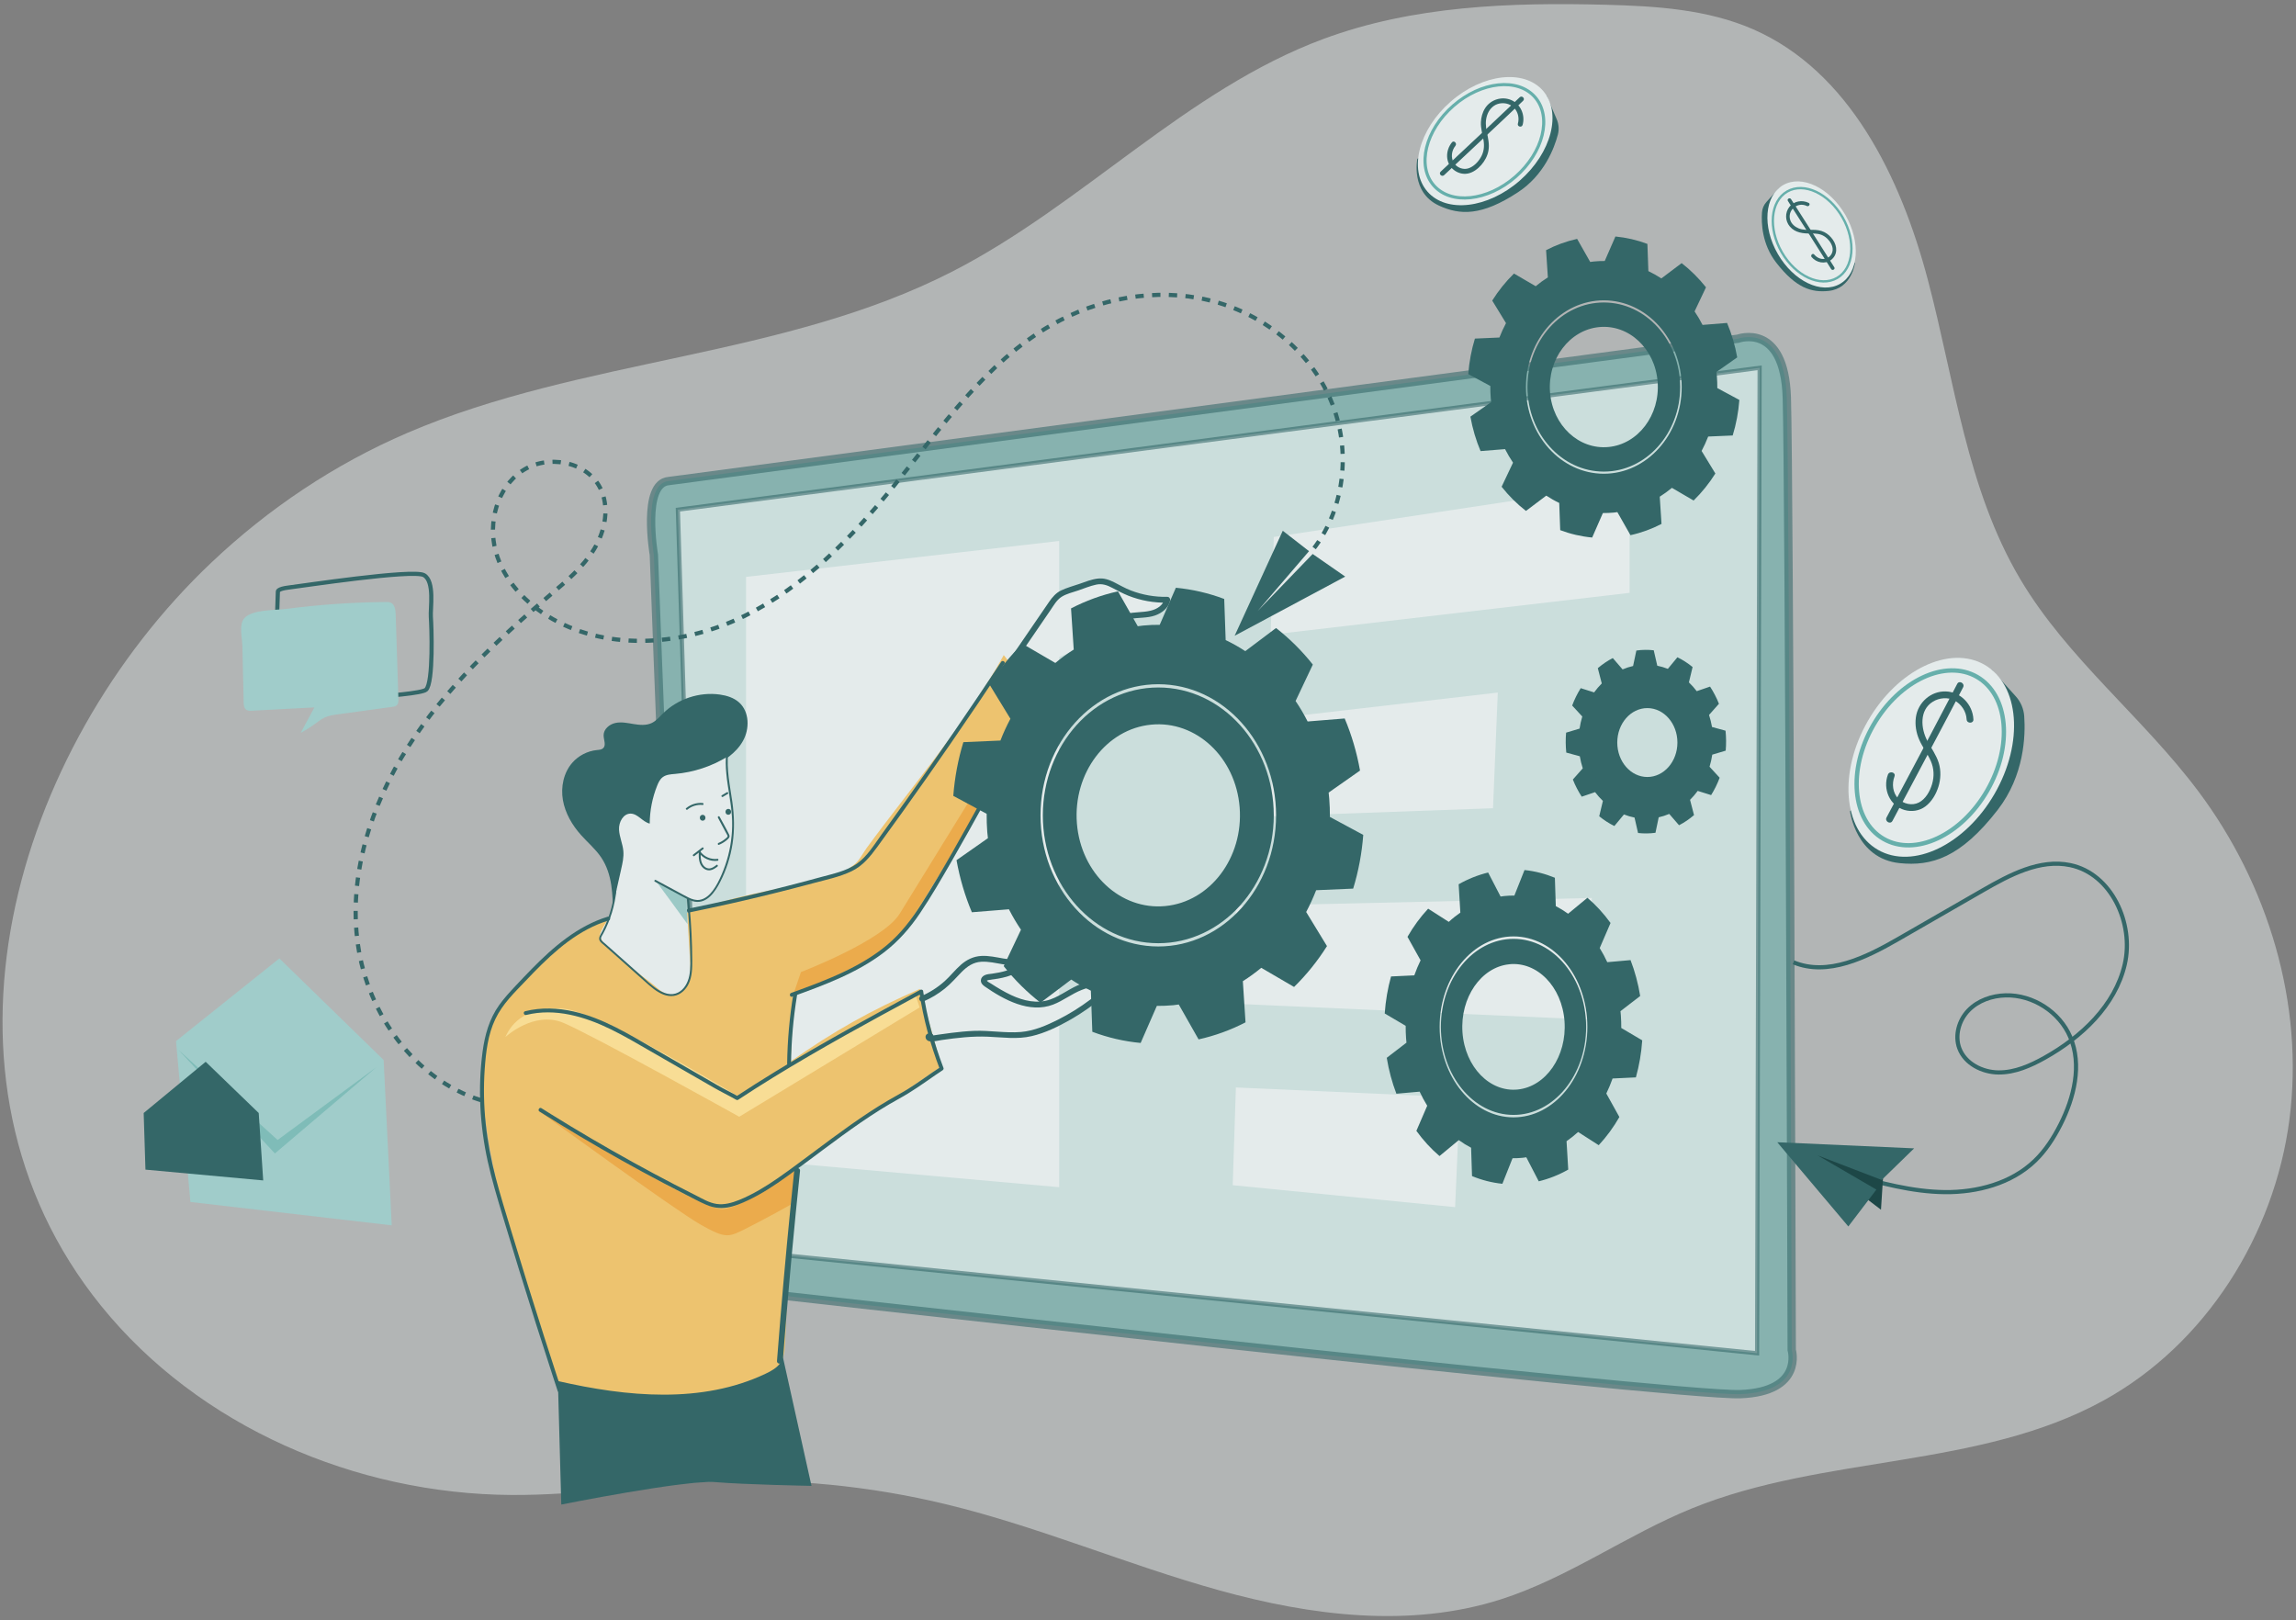 <svg width="401" height="283" viewBox="0 0 401 283" fill="none" xmlns="http://www.w3.org/2000/svg">
<rect x="0" y="0" width="401" height="283" fill="#808080" stroke="none"/>
<g clip-path="url(#clip0_0_1518)">
<path opacity="0.5" d="M71.115 75.619C101.625 62.517 136.841 62.55 166.386 47.394C189.118 35.735 207.198 15.682 231.148 6.797C246.759 1.004 263.787 0.397 280.43 0.831C289.193 1.059 298.17 1.609 306.204 5.12C323.034 12.474 331.963 30.995 336.669 48.749C341.379 66.503 343.477 85.391 352.858 101.182C361.105 115.062 374.275 125.292 383.952 138.217C396.137 154.491 402.473 175.379 399.852 195.536C397.231 215.694 385.242 234.755 367.444 244.574C345.66 256.59 318.596 254.071 295.549 263.435C284.083 268.093 273.85 275.61 262.055 279.362C246.213 284.404 228.931 282.204 212.915 277.756C196.896 273.308 181.519 266.681 165.364 262.766C151.936 259.51 138.046 258.159 124.241 258.766C112.592 259.279 101.014 261.177 89.355 261.109C62.162 260.953 34.759 249.222 17.66 228.08C-14.744 188.006 2.514 130.846 36.911 98.262C46.886 88.809 58.481 81.044 71.119 75.619H71.115Z" fill="#E4EBEB"/>
<path opacity="0.57" d="M116.761 84.025L303.525 59.162C303.525 59.162 311.646 56.16 312.071 69.449C312.495 82.738 312.926 235.78 312.926 235.78C312.926 235.78 315.062 243.066 303.953 243.498C292.84 243.925 125.735 225.065 125.735 225.065C125.735 225.065 120.18 223.35 119.325 217.347C118.469 211.344 114.198 96.886 114.198 96.886C114.198 96.886 112.062 84.453 116.761 84.025V84.025Z" fill="#66AFAB" stroke="#346768" stroke-width="1.455" stroke-miterlimit="10"/>
<path opacity="0.57" d="M118.392 89.019L307.321 64.24L306.88 236.357L122.374 217.774L118.392 89.019Z" fill="white" stroke="#346768" stroke-width="0.728" stroke-miterlimit="10"/>
<path d="M222.471 93.79L284.618 84.385V103.544L221.914 110.858L222.471 93.79Z" fill="#E4EBEB"/>
<path d="M222.471 125.488L261.591 120.962L260.759 141.164L221.914 142.559L222.471 125.488Z" fill="#E4EBEB"/>
<path d="M215.85 158.235L278 156.84V178.091L215.297 175.303L215.85 158.235Z" fill="#E4EBEB"/>
<path d="M215.85 189.934L254.97 191.675L254.139 210.835L215.297 207.005L215.85 189.934Z" fill="#E4EBEB"/>
<path d="M184.99 207.351L130.299 202.475V100.756L184.99 94.485V207.351Z" fill="#E4EBEB"/>
<path d="M181.374 107.28C181.767 106.584 182.168 105.881 182.735 105.321C183.404 104.665 184.263 104.248 185.105 103.84L190.215 101.372C190.717 101.131 191.237 100.883 191.794 100.866C192.503 100.846 193.158 101.195 193.79 101.521C196.876 103.107 200.19 104.244 203.599 104.886C202.713 106.899 200.075 107.344 197.875 107.28C195.674 107.215 193.192 107.012 191.569 108.499C190.269 109.69 189.93 111.656 188.653 112.875C187.448 114.03 185.652 114.288 184.229 115.157C181.764 116.657 180.776 119.683 179.971 122.457C179.995 122.382 177.533 119.944 177.303 119.632C176.44 118.44 175.951 117.69 176.291 116.281C176.997 113.337 179.866 109.935 181.367 107.283L181.374 107.28Z" fill="#E4EBEB"/>
<path d="M169.558 167.389C172.135 166.394 175.174 167.151 177.683 165.997C178.27 167.484 176.566 168.846 175.055 169.375C173.544 169.905 171.676 170.53 171.408 172.109C175.618 174.808 181.075 175.466 185.804 173.847C187.325 173.327 188.782 172.584 190.361 172.275C190.615 172.227 190.89 172.19 191.118 172.309C191.403 172.458 191.532 172.801 191.559 173.12C191.722 174.862 189.885 176.044 188.306 176.797C185.92 177.938 183.529 179.072 181.139 180.206C180.525 180.498 179.903 180.79 179.234 180.906C178.515 181.031 177.778 180.95 177.051 180.882C173.473 180.556 169.857 180.637 166.295 181.123C164.105 181.422 161.793 181.951 160.245 183.527C159.919 181.245 159.633 178.852 159.732 176.546C159.83 174.241 160.655 174.621 162.356 173.446C164.947 171.657 166.519 168.557 169.558 167.382V167.389Z" fill="#E4EBEB"/>
<path d="M97.375 238.866L98.027 262.783C98.027 262.783 119.77 258.433 124.988 258.868C130.207 259.302 141.731 259.52 141.731 259.52L136.512 236.038L97.375 238.863V238.866Z" fill="#346768"/>
<path d="M85.569 179.538C83.743 184.267 83.997 189.53 84.622 194.562C86.618 210.604 92.068 225.985 97.483 241.22C109.492 243.97 122.588 245.219 133.714 239.929C134.716 239.454 135.738 238.89 136.346 237.96C137.001 236.962 137.076 235.702 137.13 234.507C137.544 225.377 137.955 216.247 138.366 207.118C138.41 206.126 138.464 205.097 138.933 204.225C139.435 203.284 140.352 202.649 141.231 202.052C148.959 196.799 156.69 191.543 164.418 186.291L160.659 172.72C152.049 176.479 145.689 180.047 138.003 185.449C138.39 182.176 138.267 179.079 138.502 173.851C144.107 171.464 151.495 168.914 156.405 164.337C158.707 162.191 160.238 159.363 161.769 156.613C168.22 145.008 175.374 133.79 183.173 123.044C180.321 120.392 177.686 117.503 175.306 114.42C168.73 126.453 159.484 137.009 151.387 148.077C150.765 148.926 149.974 150.495 149.098 151.079C148.334 151.591 147.265 152.535 146.382 152.793C139.632 154.759 132.835 155.543 126.082 157.509C121.111 158.959 117.644 160.653 112.436 160.738C109.418 160.786 106.216 160.283 103.337 161.427C99.701 162.874 96.601 166.15 93.776 168.754C90.438 171.827 87.226 175.239 85.566 179.538H85.569Z" fill="#EDC36F"/>
<path d="M138.505 173.85L139.887 169.776C139.887 169.776 154.255 164.289 157.131 159.587C160.007 154.884 175.679 129.542 175.679 129.542L176.725 131.895C176.725 131.895 159.345 161.247 156.408 164.337C153.471 167.426 138.505 173.85 138.505 173.85Z" fill="#EBAB4C"/>
<path d="M105.004 149.765C104.023 148.305 102.651 147.161 101.48 145.85C99.932 144.118 98.709 142.03 98.312 139.742C97.918 137.453 98.428 134.951 99.962 133.206C101.049 131.97 102.617 131.165 104.254 131.002C104.634 130.965 105.055 130.945 105.334 130.687C105.911 130.154 105.425 129.213 105.422 128.429C105.415 127.356 106.423 126.5 107.473 126.273C108.522 126.045 109.608 126.283 110.668 126.46C111.727 126.636 112.864 126.738 113.832 126.276C114.613 125.903 115.18 125.214 115.794 124.606C118.361 122.066 122.14 120.81 125.715 121.309C126.938 121.479 128.17 121.866 129.087 122.687C130.9 124.317 130.951 127.298 129.752 129.424C128.554 131.549 126.398 132.951 124.204 134.014C122.782 134.7 121.264 135.311 120.178 136.459C119 137.705 118.487 139.416 117.964 141.049C116.755 144.831 115.272 148.576 112.976 151.815C111.089 154.481 109.028 157.207 107.079 159.771C107.004 156.341 106.99 152.725 105.001 149.765H105.004Z" fill="#346768"/>
<path d="M108.48 151.835C108.721 150.789 108.962 149.723 108.871 148.654C108.759 147.374 108.175 146.168 108.114 144.885C108.052 143.602 108.847 142.098 110.13 142.104C111.407 142.111 112.229 143.561 113.475 143.846C113.488 141.585 113.933 139.33 114.772 137.229C114.992 136.672 115.261 136.105 115.739 135.742C116.344 135.28 117.155 135.236 117.912 135.171C121.145 134.889 124.309 133.844 127.073 132.143C126.377 135.738 127.538 139.405 127.809 143.058C128.074 146.644 127.46 150.29 126.034 153.59C125.491 154.847 124.788 156.106 123.64 156.86C122.492 157.614 120.808 157.692 119.851 156.711C120.065 160.279 120.279 163.851 120.493 167.419C120.574 168.774 120.649 170.18 120.167 171.446C119.685 172.713 118.483 173.816 117.128 173.735C116.069 173.67 115.189 172.93 114.395 172.224C112.704 170.73 104.715 165.443 104.8 163.281C104.834 162.425 106.494 160.367 106.762 159.305C107.39 156.83 107.91 154.32 108.484 151.835H108.48Z" fill="#E4EBEB"/>
<path d="M138.932 204.228C138.932 204.228 129.965 210.924 126.207 211.192C122.448 211.46 93.704 193.733 93.704 193.733C93.704 193.733 117.99 211.443 122.451 213.942C126.913 216.441 127.269 216.084 130.481 214.479C133.693 212.873 138.154 210.374 138.154 210.374L138.932 204.232V204.228Z" fill="#EBAB4C"/>
<path d="M159.83 173.524C159.83 173.524 146.551 180.121 132.071 189.757L129.083 191.584C129.083 191.584 104.358 176.485 98.22 176.152C92.081 175.82 89.426 178.475 88.265 181.13C88.265 181.13 93.242 176.485 98.386 178.641C103.53 180.797 129.107 195.05 129.107 195.05L160.611 175.959L159.83 173.528V173.524Z" fill="#F8DD95"/>
<path d="M83.964 192.148C72.376 188.504 64.251 177.076 62.523 165.053C60.794 153.031 64.719 140.702 71.255 130.462C77.791 120.222 86.789 111.809 96.047 103.942C98.896 101.521 101.833 99.08 103.775 95.885C105.717 92.69 106.508 88.534 104.814 85.203C102.427 80.511 95.518 79.309 91.162 82.266C86.805 85.224 85.193 91.257 86.585 96.336C87.977 101.416 91.915 105.51 96.496 108.104C106.614 113.832 119.573 112.695 130.017 107.585C140.461 102.475 148.776 93.882 156.117 84.86C164.421 74.651 172.125 63.358 183.544 56.812C191.804 52.076 201.82 50.208 211.083 52.415C220.345 54.622 228.66 61.09 232.401 69.843C236.146 78.596 234.904 89.468 228.724 96.707" stroke="#346768" stroke-width="0.728" stroke-miterlimit="10" stroke-dasharray="1.46 1.46"/>
<path d="M228.622 96.265L228.279 100.353L218.667 108.698L218.742 106.535L228.622 96.265Z" fill="#E4EBEB"/>
<path d="M224.04 92.703L228.623 96.265L219.656 106.715L229.258 96.757L234.945 100.706L215.633 111.041L224.04 92.703Z" fill="#346768"/>
<path d="M313.233 168.078C319.232 170.567 325.924 167.236 331.557 163.993C336.483 161.158 341.41 158.323 346.337 155.488C351.019 152.796 356.254 150.001 361.544 151.095C368.756 152.582 372.759 161.287 371.088 168.461C369.418 175.636 363.54 181.146 357.113 184.742C354.624 186.134 351.908 187.336 349.056 187.312C346.204 187.292 343.203 185.771 342.204 183.098C341.366 180.854 342.126 178.192 343.793 176.471C345.461 174.749 347.898 173.904 350.292 173.846C355.045 173.728 359.724 176.746 361.578 181.122C363.646 186.001 362.254 191.695 359.856 196.422C358.685 198.73 357.269 200.941 355.405 202.737C351.294 206.702 345.335 208.278 339.624 208.213C333.913 208.145 328.331 206.604 322.828 205.076" stroke="#346768" stroke-width="0.728" stroke-miterlimit="10"/>
<path d="M328.897 205.351L328.516 211.286L314.518 200.635L328.897 205.351Z" fill="#1D4747"/>
<path d="M310.403 199.501L334.306 200.57L328.635 206.088L317.451 201.796L327.715 207.772L322.813 214.209L310.403 199.501Z" fill="#346768"/>
<path d="M48.289 110.637L48.53 103.33C48.53 103.33 48.411 102.852 50.448 102.611C52.486 102.37 72.131 99.375 74.049 100.455C75.967 101.534 75.129 106.325 75.248 107.761C75.366 109.197 75.726 119.261 74.409 120.46C73.091 121.658 50.931 122.497 50.931 122.497C50.931 122.497 50.092 123.335 49.012 121.777C47.932 120.218 48.292 110.637 48.292 110.637H48.289Z" stroke="#346768" stroke-width="0.728" stroke-miterlimit="10"/>
<path d="M42.549 122.626C42.559 123.125 42.613 123.705 43.031 123.98C43.306 124.164 43.663 124.15 43.992 124.133L54.911 123.556L52.514 128.004C53.424 127.508 54.303 126.951 55.139 126.34C55.627 125.984 56.106 125.607 56.649 125.345C57.407 124.982 58.255 124.867 59.087 124.751L68.468 123.468C68.777 123.427 69.11 123.373 69.327 123.149C69.589 122.877 69.596 122.456 69.582 122.079C69.422 117.146 69.263 112.209 69.103 107.276C69.079 106.505 68.954 105.578 68.251 105.262C67.983 105.14 67.677 105.14 67.382 105.143C61.556 105.198 55.733 105.602 49.954 106.352C48.083 106.593 44.121 106.44 42.722 107.914C41.663 109.031 42.298 111.432 42.332 112.803C42.41 116.076 42.481 119.349 42.556 122.622L42.549 122.626Z" fill="#A0CCCA"/>
<path d="M30.743 181.839L48.796 167.396L67.004 185.136L68.417 214.016L33.255 209.935L30.743 181.839Z" fill="#A0CCCA"/>
<path opacity="0.57" d="M48.483 199.105L65.748 186.389L48.011 201.461L31.215 183.408L48.483 199.105Z" fill="#66AFAB"/>
<path d="M25.093 194.395L35.923 185.448L45.186 194.395L45.97 206.17L25.405 204.285L25.093 194.395Z" fill="#346768"/>
<path d="M263.526 168.058C258.405 168.601 254.616 174.101 255.061 180.338C255.509 186.575 260.025 191.196 265.145 190.65C270.265 190.106 274.054 184.609 273.609 178.366C273.168 172.128 268.652 167.511 263.529 168.054L263.526 168.058Z" stroke="#346768" stroke-width="0.728" stroke-miterlimit="10"/>
<path d="M285.714 188.168C286.291 186.103 286.664 183.937 286.817 181.703L283.157 179.544C283.161 178.82 283.14 178.094 283.086 177.36C283.072 177.109 283.042 176.858 283.018 176.607L286.461 173.958C286.104 171.758 285.534 169.653 284.777 167.691L280.713 168.051C280.315 167.192 279.874 166.367 279.392 165.589L281.283 161.206C280.088 159.549 278.73 158.072 277.246 156.805L273.874 159.59C273.185 159.094 272.465 158.649 271.722 158.259L271.562 153.308C269.868 152.609 268.089 152.151 266.259 151.957L264.487 156.418C263.896 156.412 263.298 156.439 262.697 156.503C262.487 156.527 262.283 156.558 262.079 156.588L259.906 152.392C258.097 152.833 256.372 153.526 254.756 154.446L255.051 159.399C254.348 159.885 253.669 160.421 253.031 161.012L249.429 158.707C248.067 160.167 246.855 161.817 245.819 163.627L248.108 167.731C247.697 168.573 247.33 169.446 247.011 170.353L242.947 170.546C242.373 172.61 242 174.773 241.844 177.011L245.504 179.17C245.5 179.893 245.521 180.62 245.572 181.353C245.588 181.605 245.616 181.852 245.643 182.107L242.197 184.755C242.56 186.955 243.127 189.061 243.881 191.026L247.945 190.666C248.342 191.525 248.783 192.344 249.266 193.128L247.374 197.511C248.57 199.172 249.931 200.649 251.411 201.912L254.779 199.127C255.472 199.627 256.189 200.075 256.932 200.462L257.092 205.412C258.786 206.112 260.562 206.57 262.392 206.757L264.167 202.295C264.758 202.299 265.356 202.275 265.957 202.214C266.164 202.193 266.368 202.159 266.571 202.126L268.744 206.325C270.554 205.884 272.279 205.195 273.895 204.275L273.599 199.321C274.299 198.832 274.975 198.296 275.62 197.712L279.219 200.017C280.577 198.557 281.789 196.907 282.828 195.097L280.546 190.992C280.95 190.15 281.317 189.274 281.639 188.368L285.7 188.174L285.714 188.168ZM264.334 195.518C257.017 195.518 251.065 188.266 251.065 179.353C251.065 170.441 257.017 163.189 264.334 163.189C271.651 163.189 277.599 170.441 277.599 179.353C277.599 188.266 271.647 195.518 264.334 195.518Z" fill="#346768"/>
<path d="M252.016 179.353C252.016 187.631 257.54 194.364 264.338 194.364C271.135 194.364 276.656 187.631 276.656 179.353C276.656 171.076 271.131 164.343 264.338 164.343C257.544 164.343 252.016 171.076 252.016 179.353ZM273.607 178.365C274.051 184.609 270.262 190.106 265.142 190.649C260.022 191.196 255.506 186.575 255.058 180.338C254.613 174.097 258.403 168.597 263.523 168.057C268.646 167.511 273.162 172.132 273.603 178.369L273.607 178.365Z" fill="#346768"/>
<path d="M251.069 179.353C251.069 188.266 257.021 195.518 264.338 195.518C271.655 195.518 277.603 188.266 277.603 179.353C277.603 170.441 271.651 163.188 264.338 163.188C257.024 163.188 251.069 170.441 251.069 179.353ZM276.656 179.353C276.656 187.631 271.132 194.364 264.338 194.364C257.544 194.364 252.016 187.631 252.016 179.353C252.016 171.076 257.54 164.343 264.338 164.343C271.135 164.343 276.656 171.076 276.656 179.353Z" stroke="#346768" stroke-width="0.728" stroke-miterlimit="10"/>
<path d="M279.26 56.761C273.869 57.28 269.883 62.56 270.348 68.546C270.82 74.531 275.573 78.962 280.965 78.439C286.356 77.92 290.342 72.644 289.874 66.654C289.409 60.672 284.655 56.238 279.26 56.761Z" stroke="#346768" stroke-width="0.735" stroke-miterlimit="10"/>
<path d="M302.619 76.056C303.224 74.077 303.621 71.996 303.781 69.853L299.93 67.782C299.934 67.089 299.913 66.39 299.856 65.687C299.839 65.446 299.812 65.205 299.784 64.964L303.407 62.421C303.03 60.309 302.433 58.292 301.635 56.404L297.353 56.751C296.936 55.929 296.471 55.138 295.961 54.388L297.954 50.181C296.695 48.592 295.269 47.173 293.703 45.957L290.155 48.629C289.429 48.154 288.672 47.726 287.891 47.353L287.721 42.603C285.938 41.93 284.064 41.492 282.136 41.306L280.268 45.587C279.644 45.58 279.019 45.608 278.384 45.669C278.163 45.689 277.949 45.719 277.732 45.75L275.447 41.723C273.542 42.144 271.726 42.81 270.025 43.693L270.337 48.446C269.597 48.911 268.884 49.427 268.212 49.991L264.419 47.777C262.986 49.176 261.71 50.761 260.62 52.5L263.027 56.438C262.596 57.246 262.209 58.085 261.873 58.951L257.595 59.138C256.99 61.117 256.597 63.195 256.434 65.341L260.287 67.412C260.284 68.105 260.304 68.804 260.359 69.507C260.379 69.748 260.406 69.986 260.433 70.23L256.807 72.77C257.187 74.882 257.785 76.898 258.583 78.786L262.861 78.443C263.282 79.265 263.744 80.052 264.253 80.806L262.26 85.013C263.52 86.609 264.949 88.025 266.511 89.237L270.059 86.565C270.789 87.043 271.543 87.475 272.323 87.845L272.493 92.595C274.276 93.267 276.147 93.705 278.075 93.885L279.946 89.607C280.567 89.61 281.199 89.586 281.83 89.529C282.048 89.508 282.261 89.474 282.475 89.444L284.764 93.474C286.672 93.05 288.485 92.388 290.186 91.505L289.877 86.751C290.614 86.283 291.327 85.77 292.002 85.207L295.792 87.42C297.224 86.021 298.498 84.436 299.591 82.701L297.187 78.762C297.615 77.954 297.998 77.112 298.338 76.246L302.613 76.06L302.619 76.056ZM280.112 83.108C272.408 83.108 266.144 76.151 266.144 67.599C266.144 59.046 272.408 52.089 280.112 52.089C287.816 52.089 294.08 59.046 294.08 67.599C294.08 76.151 287.813 83.108 280.112 83.108Z" fill="#346768"/>
<path d="M267.138 67.599C267.138 75.541 272.955 82.002 280.108 82.002C287.262 82.002 293.078 75.541 293.078 67.599C293.078 59.657 287.262 53.196 280.108 53.196C272.955 53.196 267.138 59.657 267.138 67.599V67.599ZM289.87 66.652C290.338 72.641 286.349 77.917 280.961 78.437C275.569 78.96 270.816 74.525 270.344 68.543C269.878 62.557 273.864 57.277 279.256 56.758C284.648 56.235 289.405 60.666 289.87 66.652Z" fill="#346768"/>
<path d="M266.141 67.599C266.141 76.151 272.405 83.108 280.109 83.108C287.813 83.108 294.077 76.151 294.077 67.599C294.077 59.046 287.809 52.089 280.109 52.089C272.409 52.089 266.141 59.046 266.141 67.599ZM293.079 67.599C293.079 75.54 287.263 82.001 280.109 82.001C272.955 82.001 267.139 75.54 267.139 67.599C267.139 59.657 272.955 53.196 280.109 53.196C287.263 53.196 293.079 59.657 293.079 67.599V67.599Z" stroke="#346768" stroke-width="0.735" stroke-miterlimit="10"/>
<path d="M201.009 126.015C192.857 126.799 186.823 134.781 187.53 143.836C188.243 152.885 195.43 159.59 203.582 158.799C211.734 158.015 217.768 150.033 217.058 140.974C216.352 131.926 209.164 125.223 201.009 126.015Z" stroke="#346768" stroke-width="1.106" stroke-miterlimit="10"/>
<path d="M236.336 155.197C237.253 152.202 237.85 149.058 238.095 145.819L232.269 142.685C232.275 141.636 232.241 140.58 232.156 139.521C232.133 139.154 232.089 138.795 232.051 138.428L237.531 134.584C236.961 131.389 236.054 128.34 234.852 125.488L228.381 126.011C227.749 124.765 227.043 123.57 226.276 122.436L229.287 116.073C227.386 113.67 225.223 111.527 222.86 109.687L217.492 113.727C216.392 113.007 215.251 112.362 214.066 111.795L213.812 104.614C211.116 103.596 208.281 102.934 205.368 102.655L202.546 109.13C201.602 109.12 200.655 109.161 199.698 109.252C199.365 109.283 199.039 109.33 198.713 109.375L195.257 103.283C192.377 103.922 189.627 104.927 187.057 106.264L187.529 113.452C186.409 114.155 185.332 114.936 184.314 115.792L178.579 112.444C176.41 114.562 174.481 116.96 172.831 119.584L176.471 125.539C175.819 126.762 175.231 128.028 174.726 129.342L168.254 129.624C167.337 132.619 166.743 135.759 166.495 139.005L172.322 142.139C172.315 143.188 172.345 144.244 172.427 145.303C172.457 145.67 172.498 146.03 172.542 146.393L167.056 150.237C167.633 153.432 168.536 156.48 169.738 159.332L176.209 158.813C176.844 160.056 177.547 161.247 178.314 162.385L175.299 168.744C177.204 171.155 179.367 173.297 181.73 175.131L187.094 171.09C188.198 171.817 189.339 172.465 190.52 173.026L190.775 180.207C193.471 181.222 196.299 181.887 199.216 182.159L202.044 175.687C202.984 175.694 203.938 175.657 204.896 175.569C205.225 175.538 205.551 175.487 205.874 175.443L209.333 181.538C212.216 180.896 214.963 179.894 217.533 178.56L217.065 171.372C218.182 170.666 219.254 169.885 220.28 169.036L226.011 172.38C228.174 170.262 230.106 167.868 231.759 165.244L228.126 159.288C228.771 158.066 229.355 156.796 229.868 155.482L236.333 155.204L236.336 155.197ZM202.298 165.865C190.649 165.865 181.173 155.343 181.173 142.41C181.173 129.478 190.649 118.956 202.298 118.956C213.948 118.956 223.42 129.478 223.42 142.41C223.42 155.343 213.944 165.865 202.298 165.865Z" fill="#346768"/>
<path d="M182.683 142.407C182.683 154.416 191.48 164.187 202.298 164.187C213.115 164.187 221.909 154.416 221.909 142.407C221.909 130.398 213.112 120.626 202.298 120.626C191.484 120.626 182.683 130.398 182.683 142.407V142.407ZM217.06 140.974C217.77 150.032 211.737 158.011 203.585 158.799C195.433 159.59 188.245 152.884 187.532 143.836C186.826 134.784 192.859 126.802 201.011 126.014C209.166 125.223 216.358 131.925 217.06 140.974Z" fill="#346768"/>
<path d="M181.173 142.407C181.173 155.339 190.65 165.861 202.299 165.861C213.948 165.861 223.421 155.339 223.421 142.407C223.421 129.474 213.944 118.952 202.299 118.952C190.653 118.952 181.173 129.474 181.173 142.407ZM221.913 142.407C221.913 154.416 213.116 164.187 202.302 164.187C191.488 164.187 182.688 154.416 182.688 142.407C182.688 130.398 191.485 120.626 202.302 120.626C213.119 120.626 221.913 130.398 221.913 142.407V142.407Z" stroke="#346768" stroke-width="1.106" stroke-miterlimit="10"/>
<path d="M301.397 131.104C301.496 129.95 301.485 128.785 301.367 127.62L299.007 126.975C298.881 126.266 298.708 125.559 298.487 124.87L300.216 122.918C300.008 122.392 299.774 121.876 299.509 121.37C299.251 120.867 298.966 120.385 298.664 119.92L296.335 120.718C295.91 120.158 295.455 119.645 294.97 119.183L295.615 116.504C294.783 115.822 293.894 115.251 292.963 114.796L291.293 116.82C290.692 116.582 290.074 116.399 289.446 116.273L288.828 113.578C287.823 113.466 286.804 113.479 285.793 113.622L285.222 116.321C284.604 116.46 283.99 116.657 283.385 116.915L281.677 114.936C281.222 115.17 280.764 115.438 280.326 115.737C279.885 116.036 279.464 116.358 279.06 116.701L279.752 119.37C279.267 119.855 278.819 120.375 278.415 120.932L276.075 120.195C275.478 121.146 274.982 122.161 274.581 123.227L276.347 125.142C276.14 125.831 275.984 126.541 275.875 127.257L273.522 127.963C273.424 129.114 273.434 130.282 273.553 131.443L275.916 132.089C276.038 132.802 276.211 133.504 276.432 134.197L274.704 136.149C274.911 136.676 275.142 137.192 275.406 137.694C275.668 138.2 275.95 138.686 276.252 139.147L278.584 138.353C279.005 138.91 279.464 139.422 279.949 139.884L279.308 142.566C280.139 143.245 281.026 143.819 281.952 144.271L283.626 142.251C284.231 142.492 284.842 142.672 285.473 142.794L286.088 145.49C287.093 145.598 288.115 145.592 289.13 145.452L289.694 142.75C290.315 142.614 290.93 142.414 291.534 142.156L293.249 144.135C293.703 143.901 294.155 143.633 294.596 143.334C295.038 143.035 295.459 142.709 295.863 142.363L295.17 139.697C295.656 139.212 296.104 138.689 296.508 138.136L298.851 138.869C299.445 137.918 299.947 136.9 300.341 135.837L298.576 133.919C298.783 133.233 298.942 132.527 299.051 131.807L301.404 131.104H301.397ZM287.269 139.888C282.282 139.769 278.306 135.025 278.411 129.311C278.513 123.6 282.659 119.051 287.646 119.17C292.634 119.288 296.606 124.032 296.505 129.746C296.399 135.457 292.257 140.006 287.266 139.888H287.269Z" fill="#346768"/>
<path d="M287.71 117.639C281.897 117.639 277.185 123.037 277.185 129.692C277.185 136.347 281.894 141.745 287.71 141.745C293.526 141.745 298.235 136.347 298.235 129.692C298.235 123.037 293.526 117.639 287.71 117.639ZM287.71 135.708C284.811 135.708 282.458 133.012 282.458 129.692C282.458 126.371 284.811 123.675 287.71 123.675C290.61 123.675 292.963 126.371 292.963 129.692C292.963 133.012 290.61 135.708 287.71 135.708Z" fill="#346768"/>
<path d="M347.88 116.996L352.063 121.627C352.926 122.581 353.442 123.797 353.534 125.08C353.775 128.492 353.557 135.446 348.889 141.466C342.411 149.818 337.345 151.329 331.76 150.752C324.131 149.961 323.105 141.686 323.105 141.686L347.88 116.996V116.996Z" fill="#346768"/>
<path d="M348.351 138.651C353.501 129.731 352.727 119.643 346.623 116.118C340.519 112.594 331.395 116.968 326.245 125.888C321.095 134.809 321.868 144.897 327.973 148.421C334.077 151.946 343.201 147.572 348.351 138.651Z" fill="#E4EBEB"/>
<path d="M344.658 125.647C344.546 123.07 342.455 120.849 339.844 120.764C337.233 120.679 334.972 122.676 334.612 125.283C334.432 126.604 334.653 127.942 335.179 129.161C335.746 130.475 336.642 131.612 337.216 132.919C337.79 134.227 337.834 135.619 337.437 136.963C337.07 138.202 336.313 139.571 335.118 140.172C333.923 140.773 332.429 140.409 331.543 139.493C330.551 138.467 330.385 136.902 330.877 135.608C331.149 134.892 329.998 134.583 329.729 135.293C328.792 137.768 330.028 140.742 332.649 141.479C333.885 141.825 335.243 141.625 336.276 140.847C337.386 140.015 338.129 138.722 338.544 137.415C338.958 136.108 339.022 134.6 338.608 133.256C338.194 131.911 337.301 130.672 336.615 129.395C335.457 127.239 335.196 124.017 337.579 122.554C338.703 121.864 340.18 121.722 341.365 122.35C342.55 122.978 343.412 124.268 343.474 125.647C343.507 126.411 344.696 126.414 344.662 125.647H344.658Z" fill="#346768"/>
<path d="M330.517 143.384C333.661 137.46 336.828 131.545 339.952 125.607C340.926 123.753 341.894 121.899 342.862 120.042C343.215 119.363 342.19 118.762 341.833 119.441C338.754 125.352 335.63 131.236 332.499 137.117C331.494 139.004 330.493 140.892 329.488 142.78C329.128 143.456 330.157 144.057 330.517 143.381V143.384Z" fill="#346768"/>
<path d="M347.06 138.105C351.571 130.292 350.779 121.39 345.292 118.222C339.805 115.054 331.7 118.819 327.189 126.632C322.679 134.445 323.47 143.347 328.958 146.515C334.445 149.683 342.55 145.917 347.06 138.105Z" stroke="#66AFAB" stroke-width="0.757" stroke-miterlimit="10"/>
<path d="M270.116 16.714L271.884 20.832C272.248 21.681 272.319 22.628 272.081 23.521C271.453 25.898 269.691 30.573 265.118 33.578C258.775 37.748 254.979 37.602 251.319 35.911C246.318 33.602 247.544 27.738 247.544 27.738L270.116 16.714V16.714Z" fill="#346768"/>
<path d="M265.42 31.554C270.992 26.688 272.81 19.653 269.481 15.841C266.152 12.029 258.936 12.883 253.365 17.749C247.793 22.615 245.974 29.65 249.303 33.462C252.632 37.274 259.848 36.42 265.42 31.554Z" fill="#E4EBEB"/>
<path d="M265.926 21.82C266.412 20.132 265.607 18.211 263.977 17.491C262.348 16.771 260.365 17.358 259.38 18.89C258.918 19.613 258.684 20.475 258.643 21.328C258.589 22.424 258.939 23.477 259.109 24.55C259.278 25.622 259.149 26.573 258.62 27.486C258.148 28.305 257.363 29.116 256.443 29.408C255.523 29.7 254.437 29.272 253.917 28.437C253.347 27.52 253.52 26.288 254.189 25.47C254.535 25.049 253.934 24.438 253.584 24.865C252.413 26.302 252.396 28.498 253.927 29.69C254.61 30.22 255.489 30.474 256.345 30.311C257.268 30.138 258.097 29.51 258.705 28.817C259.312 28.125 259.788 27.252 259.957 26.325C260.158 25.225 259.903 24.156 259.682 23.079C259.475 22.075 259.397 21.087 259.737 20.098C260.035 19.233 260.667 18.465 261.553 18.17C262.511 17.851 263.645 18.055 264.378 18.771C265.111 19.487 265.386 20.601 265.101 21.589C264.948 22.119 265.773 22.346 265.926 21.816V21.82Z" fill="#346768"/>
<path d="M252.213 30.593C255.727 27.293 259.255 24.01 262.759 20.696C263.849 19.664 264.935 18.632 266.022 17.596C266.419 17.216 265.815 16.612 265.418 16.992C261.951 20.296 258.457 23.572 254.963 26.842C253.843 27.887 252.726 28.937 251.609 29.986C251.208 30.363 251.813 30.967 252.213 30.59V30.593Z" fill="#346768"/>
<path d="M264.671 30.885C269.551 26.623 271.08 20.39 268.086 16.962C265.093 13.534 258.71 14.21 253.83 18.471C248.951 22.733 247.421 28.966 250.415 32.394C253.408 35.822 259.791 35.146 264.671 30.885Z" stroke="#66AFAB" stroke-width="0.546" stroke-miterlimit="10"/>
<path d="M310.751 32.798L308.517 35.27C308.055 35.779 307.78 36.427 307.733 37.113C307.604 38.933 307.719 42.648 310.211 45.859C313.668 50.317 316.374 51.122 319.352 50.813C323.422 50.392 323.969 45.975 323.969 45.975L310.748 32.798H310.751Z" fill="#346768"/>
<path d="M321.376 49.572C324.633 47.692 325.045 42.307 322.297 37.546C319.548 32.784 314.678 30.449 311.421 32.33C308.163 34.211 307.751 39.595 310.5 44.357C313.249 49.118 318.118 51.453 321.376 49.572Z" fill="#E4EBEB"/>
<path d="M315.888 35.436C314.757 34.872 313.311 35.11 312.516 36.132C311.722 37.154 311.766 38.583 312.595 39.558C313.542 40.678 314.968 40.807 316.336 40.783C317.158 40.77 317.939 40.828 318.645 41.289C319.27 41.697 319.796 42.355 320.01 43.075C320.261 43.91 319.847 44.79 319.025 45.112C318.204 45.435 317.378 45.072 316.856 44.457C316.591 44.145 316.143 44.596 316.407 44.905C317.229 45.876 318.726 46.199 319.782 45.408C320.967 44.522 320.91 43.041 320.132 41.897C319.748 41.337 319.239 40.855 318.631 40.546C317.959 40.209 317.236 40.135 316.492 40.142C315.691 40.148 314.893 40.199 314.136 39.887C313.498 39.626 312.907 39.133 312.679 38.464C312.092 36.729 313.949 35.174 315.565 35.979C315.929 36.159 316.251 35.612 315.885 35.432L315.888 35.436Z" fill="#346768"/>
<path d="M320.364 46.678C317.851 42.708 315.352 38.733 312.809 34.784C312.589 34.441 312.039 34.76 312.263 35.103C314.806 39.052 317.305 43.028 319.817 46.997C320.034 47.34 320.584 47.024 320.364 46.678Z" fill="#346768"/>
<path d="M320.847 48.549C323.775 46.858 324.197 42.109 321.791 37.94C319.384 33.771 315.059 31.762 312.131 33.453C309.203 35.143 308.781 39.893 311.188 44.062C313.594 48.23 317.919 50.239 320.847 48.549Z" stroke="#66AFAB" stroke-width="0.407" stroke-miterlimit="10"/>
<path opacity="0.57" d="M119.852 156.71C119.852 156.71 114.368 153.913 114.25 153.556C114.131 153.2 120.079 161.406 120.079 161.406L119.852 156.707V156.71Z" fill="#66AFAB"/>
<path d="M126.251 139.182L127.113 138.665C127.188 138.621 127.225 138.509 127.174 138.435C127.123 138.36 127.025 138.326 126.944 138.374L126.081 138.89C126.006 138.934 125.969 139.046 126.02 139.12C126.071 139.195 126.169 139.229 126.251 139.182Z" fill="#346768"/>
<path d="M120.075 141.391C120.808 140.783 121.773 140.501 122.717 140.59C122.934 140.61 122.934 140.271 122.717 140.25C121.678 140.155 120.635 140.491 119.834 141.153C119.664 141.293 119.905 141.53 120.075 141.394V141.391Z" fill="#346768"/>
<path d="M122.718 143.337C123.373 143.337 123.373 142.318 122.718 142.318C122.062 142.318 122.062 143.337 122.718 143.337Z" fill="#346768"/>
<path d="M127.199 142.302C127.855 142.302 127.855 141.283 127.199 141.283C126.544 141.283 126.544 142.302 127.199 142.302Z" fill="#346768"/>
<path d="M125.383 142.811L126.771 145.405L126.927 145.697C126.985 145.806 127.118 145.975 127.07 146.105C127.012 146.261 126.744 146.441 126.622 146.546C126.279 146.831 125.885 147.059 125.474 147.228C125.274 147.31 125.362 147.639 125.566 147.554C126.014 147.371 126.432 147.133 126.809 146.831C126.992 146.685 127.199 146.519 127.335 146.325C127.471 146.132 127.437 145.945 127.338 145.745C126.826 144.692 126.228 143.673 125.678 142.641C125.576 142.448 125.281 142.621 125.386 142.811H125.383Z" fill="#346768"/>
<path d="M122 148.865C122.737 149.914 124.041 150.508 125.318 150.345C125.532 150.318 125.535 149.979 125.318 150.006C124.163 150.155 122.965 149.649 122.292 148.692C122.167 148.515 121.871 148.685 122 148.862V148.865Z" fill="#346768"/>
<path d="M122.037 148.861C122.017 149.822 122.037 150.922 122.818 151.608C123.137 151.886 123.548 152.056 123.976 152.012C124.482 151.958 124.909 151.656 125.303 151.357C125.476 151.228 125.303 150.932 125.134 151.065C124.797 151.319 124.431 151.601 124.003 151.669C123.626 151.73 123.263 151.571 122.995 151.313C122.343 150.681 122.36 149.71 122.377 148.868C122.38 148.651 122.04 148.651 122.037 148.868V148.861Z" fill="#346768"/>
<path d="M121.253 149.523L122.812 148.325C122.883 148.27 122.924 148.179 122.873 148.094C122.832 148.022 122.713 147.975 122.642 148.033L121.084 149.231C121.012 149.285 120.972 149.377 121.023 149.462C121.063 149.533 121.182 149.581 121.253 149.523Z" fill="#346768"/>
<path d="M107.332 155.41C107.2 156.839 106.908 158.252 106.467 159.617C106.246 160.306 105.985 160.982 105.686 161.64C105.54 161.966 105.384 162.286 105.221 162.601C105.058 162.917 104.868 163.202 104.732 163.521C104.609 163.817 104.596 164.122 104.783 164.391C104.969 164.659 105.275 164.879 105.526 165.1L107.299 166.679L110.813 169.806L112.585 171.385C113.104 171.847 113.621 172.315 114.177 172.733C115.179 173.486 116.398 174.138 117.691 173.941C118.866 173.762 119.783 172.862 120.282 171.823C120.886 170.556 120.907 169.113 120.9 167.738C120.89 164.591 120.734 161.443 120.438 158.31C120.401 157.919 120.36 157.525 120.319 157.135C120.296 156.921 119.956 156.918 119.98 157.135C120.299 160.126 120.489 163.131 120.543 166.139C120.571 167.569 120.669 169.062 120.374 170.468C120.129 171.633 119.515 172.801 118.415 173.357C117.24 173.955 115.946 173.503 114.911 172.838C113.733 172.081 112.721 171.059 111.678 170.132L108.29 167.117L106.579 165.596L105.754 164.863C105.519 164.652 105.163 164.428 105.013 164.139C104.84 163.803 105.163 163.399 105.319 163.111C105.482 162.808 105.638 162.503 105.788 162.194C106.073 161.596 106.331 160.982 106.555 160.36C107.017 159.08 107.349 157.753 107.54 156.408C107.587 156.079 107.624 155.746 107.655 155.417C107.675 155.2 107.336 155.2 107.315 155.417L107.332 155.41Z" fill="#346768"/>
<path d="M114.365 153.985L117.947 155.914C118.535 156.229 119.115 156.548 119.706 156.857C120.222 157.129 120.765 157.391 121.346 157.486C123.509 157.839 124.914 155.761 125.766 154.09C126.85 151.968 127.59 149.67 127.95 147.313C128.31 144.957 128.248 142.482 127.906 140.061C127.498 137.206 126.856 134.337 127.182 131.437C127.206 131.22 126.867 131.223 126.843 131.437C126.564 133.899 126.985 136.357 127.372 138.784C127.569 140.024 127.756 141.266 127.834 142.519C127.909 143.677 127.889 144.838 127.776 145.993C127.556 148.318 126.962 150.617 126.025 152.759C125.597 153.737 125.121 154.725 124.473 155.577C123.899 156.331 123.118 157.044 122.14 157.173C121.492 157.258 120.86 157.048 120.283 156.773C119.648 156.47 119.037 156.117 118.419 155.785L114.538 153.696C114.345 153.595 114.175 153.887 114.369 153.988L114.365 153.985Z" fill="#346768"/>
<path d="M174.848 115.608C169.47 123.743 163.953 131.783 158.296 139.728C156.884 141.714 155.461 143.694 154.029 145.666C152.728 147.462 151.486 149.568 149.639 150.861C147.792 152.155 145.466 152.616 143.334 153.2C140.981 153.842 138.624 154.464 136.261 155.058C130.941 156.395 125.59 157.614 120.215 158.708C119.787 158.796 119.967 159.448 120.395 159.363C125.254 158.371 130.092 157.285 134.906 156.093C137.3 155.502 139.687 154.885 142.067 154.246C144.281 153.649 146.627 153.17 148.708 152.179C150.677 151.241 151.985 149.615 153.244 147.89C154.714 145.877 156.174 143.853 157.624 141.826C160.493 137.817 163.328 133.783 166.129 129.722C169.273 125.162 172.377 120.569 175.432 115.948C175.673 115.581 175.086 115.241 174.845 115.605L174.848 115.608Z" fill="#346768"/>
<path d="M171.521 139.571C168.122 145.71 164.744 151.876 160.982 157.8C159.271 160.496 157.359 163.019 154.894 165.076C152.657 166.944 150.117 168.424 147.496 169.68C144.478 171.127 141.33 172.281 138.186 173.419C137.779 173.565 137.955 174.223 138.366 174.074C143.938 172.057 149.649 169.969 154.402 166.333C156.894 164.424 158.928 162.105 160.676 159.508C162.642 156.588 164.408 153.526 166.17 150.48C168.19 146.983 170.149 143.448 172.105 139.914C172.315 139.53 171.731 139.187 171.517 139.571H171.521Z" fill="#346768"/>
<path d="M138.556 173.613C137.897 177.626 137.534 181.68 137.476 185.748C137.469 186.186 138.148 186.186 138.155 185.748C138.21 181.741 138.559 177.748 139.211 173.796C139.282 173.368 138.627 173.185 138.556 173.616V173.613Z" fill="#346768"/>
<path d="M106.138 160.11C100.886 161.719 96.649 165.379 92.87 169.23C91.902 170.214 90.958 171.216 90.014 172.221C89.016 173.284 88.028 174.36 87.179 175.548C85.454 177.959 84.67 180.784 84.283 183.69C83.441 190.029 83.801 196.551 85.172 202.792C85.875 205.983 86.819 209.117 87.756 212.248C88.693 215.378 89.661 218.56 90.632 221.71C92.584 228.036 94.588 234.348 96.642 240.642C96.893 241.413 97.144 242.184 97.399 242.951C97.535 243.365 98.19 243.189 98.054 242.771C96.031 236.612 94.055 230.44 92.129 224.25C91.165 221.157 90.218 218.057 89.277 214.954C88.337 211.85 87.39 208.791 86.568 205.674C84.935 199.475 84.205 193.115 84.656 186.708C84.864 183.765 85.213 180.702 86.5 178.01C87.787 175.317 89.844 173.372 91.797 171.318C95.467 167.454 99.422 163.532 104.42 161.444C105.042 161.186 105.677 160.959 106.322 160.762C106.739 160.633 106.559 159.978 106.142 160.107L106.138 160.11Z" fill="#346768"/>
<path d="M94.231 194.144C98.957 197.122 103.761 199.977 108.634 202.703C111.071 204.068 113.526 205.399 115.998 206.7C117.22 207.345 118.449 207.98 119.682 208.608C120.914 209.236 122.096 209.884 123.345 210.421C124.595 210.957 125.742 211.113 127.036 210.9C128.33 210.686 129.511 210.176 130.665 209.63C133.056 208.502 135.266 207.039 137.408 205.501C141.737 202.398 145.92 199.094 150.31 196.076C152.483 194.582 154.704 193.166 157.016 191.9C159.328 190.633 161.24 189.245 163.297 187.822C163.739 187.516 164.184 187.214 164.632 186.926C164.747 186.851 164.842 186.684 164.788 186.542C163.131 182.193 161.885 177.694 161.226 173.083C161.192 172.856 160.897 172.788 160.727 172.879C152.222 177.487 143.707 182.087 135.453 187.136C133.141 188.552 130.849 190.002 128.584 191.496H128.927C127.759 190.83 126.54 190.26 125.376 189.587L121.705 187.472L114.365 183.245C109.873 180.658 105.333 177.833 100.22 176.672C97.429 176.037 94.513 175.918 91.722 176.618C91.297 176.723 91.477 177.378 91.902 177.273C96.967 176.006 102.169 177.561 106.722 179.796C109.068 180.946 111.319 182.277 113.58 183.581L120.626 187.639L124.588 189.92C125.902 190.677 127.263 191.333 128.581 192.083C128.683 192.141 128.822 192.151 128.924 192.083C137.004 186.759 145.428 181.992 153.916 177.354C156.296 176.054 158.683 174.76 161.07 173.47L160.571 173.266C161.23 177.877 162.472 182.376 164.133 186.725L164.289 186.342C162.333 187.611 160.473 189.024 158.493 190.253C157.39 190.939 156.235 191.54 155.115 192.198C153.994 192.857 152.881 193.553 151.791 194.27C147.414 197.145 143.275 200.364 139.059 203.464C136.974 204.999 134.876 206.533 132.631 207.83C131.484 208.492 130.299 209.103 129.07 209.592C127.841 210.081 126.486 210.479 125.148 210.275C123.81 210.071 122.639 209.345 121.474 208.757C120.239 208.136 119.006 207.504 117.78 206.869C115.349 205.606 112.935 204.313 110.538 202.989C105.72 200.327 100.97 197.543 96.295 194.636C95.718 194.28 95.144 193.92 94.57 193.557C94.2 193.322 93.857 193.91 94.227 194.144H94.231Z" fill="#346768"/>
<path d="M138.709 204.503C137.809 213.11 137.001 221.727 136.288 230.351C136.084 232.796 135.891 235.24 135.704 237.685C135.653 238.34 136.672 238.337 136.723 237.685C137.385 229.058 138.138 220.434 138.984 211.823C139.225 209.382 139.473 206.944 139.727 204.503C139.795 203.851 138.777 203.858 138.709 204.503V204.503Z" fill="#346768"/>
<path d="M161.298 174.91C162.632 174.333 163.871 173.579 165.005 172.672C166.139 171.766 166.985 170.734 167.969 169.749C168.954 168.764 170 168.055 171.378 167.977C172.658 167.902 173.914 168.218 175.167 168.418C176.617 168.649 178.07 168.731 179.432 168.082L178.736 167.386C177.877 168.927 176.138 169.522 174.505 169.851C174.108 169.932 173.711 169.997 173.31 170.055C172.859 170.119 172.376 170.129 171.959 170.333C171.619 170.499 171.348 170.788 171.314 171.175C171.27 171.684 171.609 172.034 172 172.302C175.351 174.628 179.802 177.049 183.944 175.453C185.703 174.774 187.197 173.565 188.952 172.886C189.672 172.608 190.697 172.248 191.451 172.598C192.51 173.09 190.813 174.289 190.409 174.594C188.643 175.925 186.762 177.096 184.789 178.091C182.817 179.086 180.593 180.05 178.308 180.244C175.602 180.471 172.886 179.942 170.173 180.047C168.835 180.098 167.501 180.23 166.173 180.397C165.518 180.478 164.863 180.57 164.211 180.665C163.878 180.712 163.549 180.763 163.216 180.811C163.063 180.835 162.91 180.869 162.754 180.879C162.686 180.886 162.618 180.886 162.55 180.882C162.567 181.622 162.391 181.643 162.017 180.94C161.834 181.571 162.815 181.84 162.999 181.212C163.301 180.179 161.461 180.23 161.664 181.249C161.756 181.711 162.225 181.908 162.652 181.904C163.257 181.901 163.885 181.734 164.482 181.646C167.141 181.262 169.827 180.953 172.516 181.066C175.205 181.178 177.619 181.558 180.155 180.974C182.538 180.427 184.82 179.3 186.939 178.098C187.988 177.5 189.01 176.852 189.994 176.156C190.47 175.82 190.938 175.47 191.4 175.114C191.831 174.778 192.266 174.424 192.548 173.942C193.074 173.039 192.728 172 191.757 171.623C190.857 171.274 189.804 171.508 188.928 171.817C186.983 172.496 185.377 173.881 183.435 174.564C181.163 175.361 178.773 174.808 176.654 173.823C175.408 173.243 174.227 172.53 173.072 171.786C172.859 171.647 172.543 171.515 172.383 171.318C172.298 171.216 172.298 171.318 172.383 171.263C172.492 171.192 172.648 171.172 172.774 171.148C173.28 171.06 173.796 171.016 174.305 170.927C176.356 170.571 178.549 169.831 179.625 167.902C179.887 167.434 179.377 166.992 178.929 167.206C177.785 167.753 176.471 167.61 175.259 167.41C173.982 167.196 172.692 166.887 171.388 166.962C170.023 167.04 168.855 167.603 167.834 168.496C166.812 169.389 166 170.455 165.002 171.355C163.759 172.479 162.33 173.372 160.792 174.034C160.191 174.292 160.71 175.171 161.304 174.913L161.298 174.91Z" fill="#346768"/>
<path d="M177.558 115.204L181.463 109.496L183.463 106.573C184.016 105.762 184.542 104.801 185.388 104.254C186.233 103.707 187.337 103.46 188.294 103.134C189.33 102.78 190.372 102.342 191.441 102.112C192.511 101.881 193.38 102.213 194.283 102.685C195.186 103.157 196.11 103.663 197.084 104.05C199.237 104.903 201.559 105.307 203.872 105.262L203.379 104.617C203.128 105.762 202.035 106.403 200.969 106.658C199.556 106.994 198.079 106.868 196.667 107.218C194.423 107.772 192.433 109.16 191.048 110.997C190.263 112.036 189.693 113.231 189.377 114.494C189.221 115.129 190.202 115.401 190.358 114.766C190.912 112.535 192.348 110.586 194.28 109.35C195.237 108.739 196.293 108.308 197.41 108.097C198.84 107.829 200.347 107.982 201.739 107.496C202.948 107.072 204.075 106.196 204.36 104.889C204.428 104.573 204.215 104.237 203.868 104.244C201.688 104.285 199.526 103.911 197.492 103.123C196.507 102.743 195.604 102.217 194.664 101.738C193.723 101.259 192.789 100.927 191.757 101.035C190.661 101.151 189.601 101.612 188.562 101.966C187.523 102.319 186.379 102.631 185.357 103.11C184.427 103.544 183.792 104.298 183.218 105.127C182.553 106.084 181.901 107.048 181.246 108.009L176.672 114.691C176.302 115.234 177.185 115.744 177.551 115.204H177.558Z" fill="#346768"/>
</g>
<defs>
<clipPath id="clip0_0_1518">
<rect width="400" height="281.536" fill="white" transform="translate(0.439 0.719)"/>
</clipPath>
</defs>
</svg>
